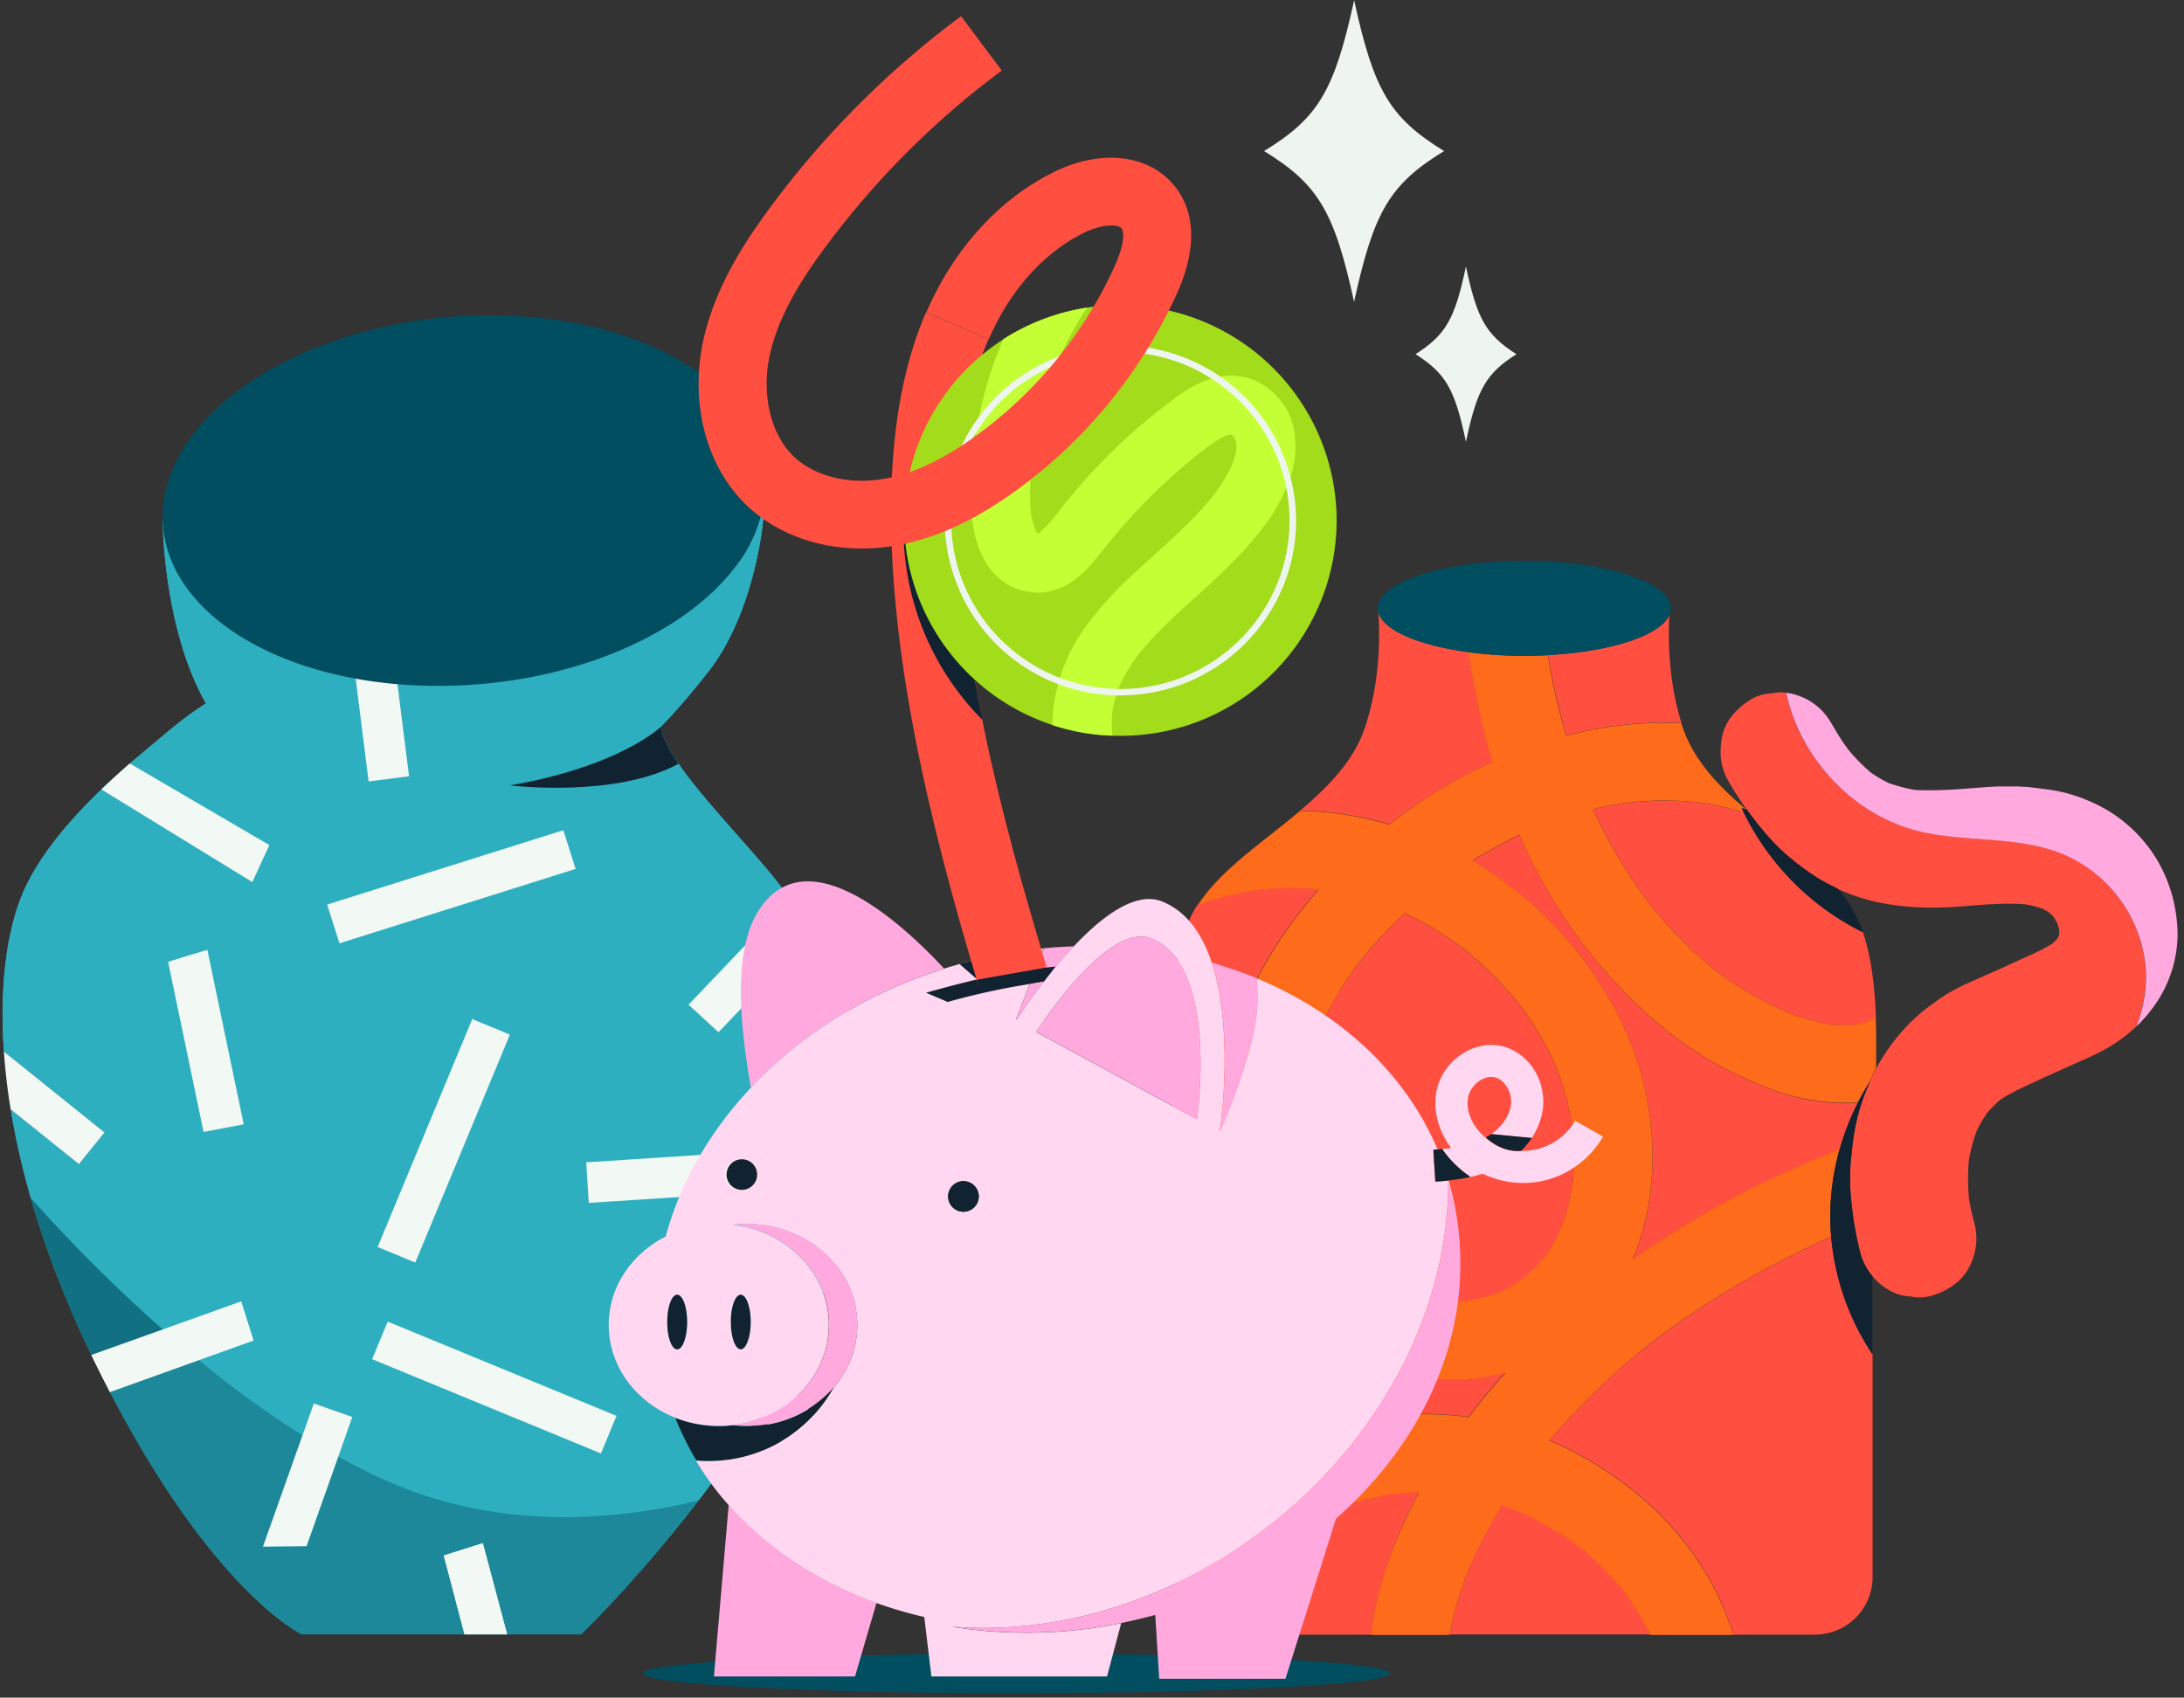 <svg viewBox="0 0 337 262" fill="none" xmlns="http://www.w3.org/2000/svg">
  <rect x="0" y="0" width="337" height="262" fill="#333333" stroke="none"/>
  <path d="M156.88 261.3c31.83 0 57.63-1.36 57.63-3.05 0-1.68-25.8-3.05-57.63-3.05-31.83 0-57.64 1.37-57.64 3.05 0 1.7 25.8 3.06 57.64 3.06Z" fill="#004E60"/>
  <g clip-path="url(#a)">
    <path d="M118.07 133.82c-5.78-6.9-15.41-16.51-16.1-21.66 0 0 3.28-3.26 7.5-8.72 6.02-7.8 8.77-20.65 8.6-29.17-.2-10.56-92.97 6-92.97 6s0 16.48 6.67 28.3c0 0-2.66 1.57-6.67 5-4.01 3.43-16.08 12.7-21.14 23.27C1.43 142.1-.2 150.81.6 162.28l15.53 12.48-3.96 4.88-10.52-8.46c1.81 11.15 5.77 24.25 12.89 38.82 17.27 35.36 32.04 42.22 32.04 42.22h43.08s28.94-27.8 39.28-57.66c10.34-29.86-.64-48.57-10.86-60.75Z" fill="#2EAFC0"/>
    <path d="M118.07 133.82c-5.78-6.9-15.41-16.51-16.1-21.66 0 0 3.28-3.26 7.5-8.72 6.02-7.8 8.77-20.65 8.6-29.17-.2-10.56-92.97 6-92.97 6s0 16.48 6.67 28.3c0 0-2.66 1.57-6.67 5-4.01 3.43-16.08 12.7-21.14 23.27C1.43 142.1-.2 150.81.6 162.28l15.53 12.48-3.96 4.88-10.52-8.46c1.81 11.15 5.77 24.25 12.89 38.82 17.27 35.36 32.04 42.22 32.04 42.22h43.08s28.94-27.8 39.28-57.66c10.34-29.86-.64-48.57-10.86-60.75Z" fill="#2EAFC0"/>
    <path d="m110.88 159.29 11.26-11.8a118.89 118.89 0 0 0-4.96-3.9l-10.94 11.46 4.64 4.26v-.02Zm-38.01-2.02-14.6 35.18 5.81 2.4 14.6-35.18-5.81-2.4Zm-56.74 17.5L.6 162.29c.2 2.8.53 5.78 1.04 8.9l10.53 8.46 3.96-4.88Zm21.47-1.27L32 146.6c-2.03.59-4.04 1.2-6.06 1.84l5.47 26.25 6.2-1.17v-.02h-.01Zm49.32-45.37L50.48 139.6l1.9 5.98 36.44-11.48-1.9-5.99Zm41.66 48.77-38.13 2.48.4 6.26 38.14-2.47-.4-6.26Zm-68.76 27.06-2.4 5.8 35.31 14.55 2.4-5.8-35.31-14.55Zm-2.94-83.36 6.24-.8-2.37-18.78a55.47 55.47 0 0 1-5.97 2.9l2.1 16.69Z" fill="#F2F8F3"/>
    <path opacity=".4" d="M59.47 228.45a95.97 95.97 0 0 1-7.27-3.66l-4.9 13.83-6.71.07 6.09-17.16a158.77 158.77 0 0 1-16.01-11.62l-13.7 4.91c16.2 31.18 29.62 37.41 29.62 37.41h43.07s8.63-8.29 18.14-20.67c-12.28 3.01-30.52 4.86-48.33-3.11Zm-34.35-23.26A244.76 244.76 0 0 1 4.75 184.9c2.15 7.48 5.2 15.6 9.36 24.23l11-3.94Z" fill="#004E60"/>
    <path d="M37.2 200.89v-.02l-12.08 4.32-11.01 3.93.43.9c.81 1.66 1.62 3.26 2.42 4.8l13.7-4.92 8.45-3.03-1.9-5.99Zm11.22 15.71-1.75 4.93-6.09 17.16 6.72-.07 4.9-13.82 2.16-6.12-5.94-2.08Zm20.06 23.46 3.2 12.17h6.57l-3.75-14.07-6.02 1.9Z" fill="#F2F8F3"/>
    <path d="m68.48 240.06 3.2 12.17h6.57l-3.75-14.07-6.02 1.9Z" fill="#F2F8F3"/>
    <path opacity=".4" d="M25.12 205.19A244.76 244.76 0 0 1 4.75 184.9c2.15 7.48 5.2 15.6 9.36 24.23l11-3.94Z" fill="#004E60"/>
    <path d="M37.2 200.89v-.02l-12.08 4.32-11.01 3.93.43.9c.81 1.66 1.62 3.26 2.42 4.8l13.7-4.92 8.45-3.03-1.9-5.99Z" fill="#F2F8F3"/>
    <path d="M67.62 105.85c6.53 0 12.87-.83 18.7-2.33a69.64 69.64 0 0 0 5.34-1.6c9.33-3.23 17-8.22 21.62-14.19a21.91 21.91 0 0 0 4.63-10.48c2.15-15.8-16.8-28.59-42.31-28.59-25.52 0-48.03 12.8-50.32 28.6-.48 3.4 0 6.67 1.35 9.7 4.86 11.02 20.85 18.89 40.96 18.89h.03Z" fill="#004E60"/>
    <path d="m41.58 130.43-21.55-12.6a112.9 112.9 0 0 0-4.39 4l23.29 14.3 2.64-5.7Z" fill="#F2F8F3"/>
    <path d="M104.7 117.87c-1.49-2.18-2.52-4.15-2.73-5.71 0 0-6.23 6.1-23.28 9.05 0 0 16.18 2 26.02-3.34Z" fill="#112231"/>
    <path d="m108.08 207.57 13.62 16.11a30.37 30.37 0 0 0 6.39-2.18l-15.2-17.97-4.82 4.04h.02Z" fill="#F2F8F3"/>
    <path d="m267.91 123.56.1.07-.1-.07Zm.79.69.1.09-.1-.1Zm-6.79-7.42.45.64-.45-.64ZM193 131.24c.3-.27.62-.5.93-.76l-.93.76Zm1.12-.91c.24-.19.48-.4.73-.58-.24.19-.48.4-.73.58Zm70.81-9.7c.11.1.22.24.33.35l-.33-.36Zm-83.49 123.8c0-.13-.02-.27-.04-.4 0 .13.02.27.04.4Zm.08.55-.08-.42c.02.15.04.28.08.42Zm78.81-131.03.3.65-.3-.65Zm3.11 4.97.37.47a8.95 8.95 0 0 1-.37-.47Zm.74.88c.12.12.25.25.36.4l-.36-.4Zm-3.36-4.85.31.6-.31-.6Zm.52.97c.1.18.22.39.35.57l-.35-.57Zm1.17 1.8.62.83c-.2-.28-.43-.55-.62-.83Zm-70.61 14.43 1.01-.84-1 .84Zm95.56 11.71Zm-27.26-30.24-.4-.99c.12.34.25.67.4.99Zm23.87 24.12-.48-.59.48.6Zm2.51 3.94Zm-1.97-3.23-.39-.5.4.5Zm.56.76-.26-.37.26.37Zm-19.2-17.49-.26-.26.26.26Zm-27.82 72.54a26.9 26.9 0 0 0 2.72-4.7c.82-2.13 1.4-4.34 1.75-6.58.34-3.04.32-6.1-.02-9.14a41.46 41.46 0 0 0-2.51-9.24 50.34 50.34 0 0 0-5.74-9.68 53.8 53.8 0 0 0-8.62-8.57c-2.81-2.1-5.8-3.9-8.95-5.4a72.44 72.44 0 0 0-6.99 7.54c-2.53 3.37-4.72 7-6.44 10.88a45.08 45.08 0 0 0-2.71 9.72c-.36 3.08-.36 6.2 0 9.3a37.12 37.12 0 0 0 2.16 7.95c.91 2 2 3.9 3.3 5.67a29.62 29.62 0 0 0 4.09 4.12 30.34 30.34 0 0 0 5.28 3.04c1.9.73 3.86 1.25 5.87 1.58 1.79.19 3.6.19 5.38.02a25.9 25.9 0 0 0 4.7-1.25 23.3 23.3 0 0 0 3.66-2.13 24.17 24.17 0 0 0 3.1-3.08l-.02-.05Zm5.41 44.32a49.32 49.32 0 0 0-9.22-5.36c-.84-.33-1.68-.63-2.53-.93a75.31 75.31 0 0 0-4.92 9.3c-1.4 3.44-2.5 7-3.2 10.66h30.94a39.8 39.8 0 0 0-4.04-6.66 45.6 45.6 0 0 0-7.06-7h.02Zm11.76-31.75c-5.9 4.6-11.35 9.75-16.2 15.45 11 4.73 20.76 13.04 25.96 23.9a47.64 47.64 0 0 1 2.42 6.09h12.53a8.9 8.9 0 0 0 8.92-8.88v-34.4a38.78 38.78 0 0 1-6.37-18.09 137.47 137.47 0 0 0-27.24 15.93h-.02Zm-38.04-81.77a73.33 73.33 0 0 1 13.02-7.47 121.83 121.83 0 0 1-3.7-16.95c-8-1.08-13.65-3.58-13.95-6.53 0 0 1.02 9.46-2.16 18.53-1.72 4.87-5.56 8.8-9.85 12.44 4.63.1 9.27.8 13.74 2.13.95-.74 1.91-1.46 2.9-2.17v.02Zm21.56-23.96c.75 4.19 1.68 8.34 2.85 12.44a57.38 57.38 0 0 1 17.78-1.95c-2.25-7.12-2.02-14.24-1.88-16.64-1.43 3.16-9.07 5.64-18.75 6.14Z" fill="#FF4F40"/>
    <path d="M217.75 218.26c2.92-.15 5.88 0 8.82.42 1.8-2.37 3.7-4.67 5.7-6.88a30.5 30.5 0 0 1-8.6 1.08c-5.03-.1-9.8-1.34-14.36-3.38a32.19 32.19 0 0 1-10.74-7.82 40.17 40.17 0 0 1-7.8-13.21 43.74 43.74 0 0 1-2.48-14.1c-.07-4.76.62-9.64 1.97-14.2 2.57-8.55 7.32-16.3 13.24-22.94-3.2-.28-6.43-.23-9.6.12a48.8 48.8 0 0 0-9.08 2.27c1.75-2.7 4.25-5.12 7.04-7.5-2.92 2.47-5.55 5.03-7.3 7.87-5.94 9.66-3.24 29.54-3.24 46.72v46.01a78.82 78.82 0 0 1 15.03-9.03c6.78-3.06 13.89-5.09 21.36-5.47l.03.03Zm1.26 12.01c-1.3.02-2.6.12-3.9.27a54.23 54.23 0 0 0-11.85 3.26 78.15 78.15 0 0 0-15.5 9.26 136.03 136.03 0 0 0-5.37 4.43 8.9 8.9 0 0 0 7.9 4.78h21.24c.13-1.02.3-2.04.48-3.06a64.67 64.67 0 0 1 7-18.94Zm68.45-86.39a40.38 40.38 0 0 1-18.4-18.52 52.26 52.26 0 0 0-6.5-1.47c-3.92-.45-7.87-.4-11.78.04-1.66.24-3.3.57-4.94.96a79.86 79.86 0 0 0 8.75 14.64A64.25 64.25 0 0 0 265 149.97a53.56 53.56 0 0 0 10.6 6.17 35.2 35.2 0 0 0 6.83 1.99c1.28.13 2.59.15 3.87.04.69-.13 1.38-.32 2.05-.56.37-.18.74-.4 1.1-.63.07 1.9.1 3.86.1 5.86.05-7.23-.36-13.9-2.1-18.97v.01Zm2.04 21c0-.67 0-1.32.02-1.97l-.01 1.97Zm-10.85 4.77a33.91 33.91 0 0 1-6.46-1.97 62.04 62.04 0 0 1-6.87-3.19c-8.21-4.5-15.02-10.96-20.7-18.32a82.4 82.4 0 0 1-10.15-17.3c-2.5 1.2-4.9 2.52-7.24 4a59.22 59.22 0 0 1 11.9 9.26c6.3 6.36 11.35 14.26 13.9 22.88 2.38 8.05 2.72 17.01.41 25.12-.4 1.44-.91 2.9-1.5 4.3a136.8 136.8 0 0 1 14.07-8.76 157.21 157.21 0 0 1 17.88-8.27 40.1 40.1 0 0 1 2.82-7.21c-2.68.2-5.41-.02-8.04-.52l-.02-.02Z" fill="#FF4F40"/>
    <path d="M239.12 222.26a111.21 111.21 0 0 1 16.2-15.45 138.5 138.5 0 0 1 27.24-15.93 37.9 37.9 0 0 1 1.3-13.52c-6.12 2.4-12.1 5.14-17.87 8.28a141.05 141.05 0 0 0-14.07 8.75c.6-1.41 1.1-2.84 1.5-4.3 2.31-8.1 1.98-17.08-.4-25.12-2.55-8.6-7.6-16.5-13.91-22.88a58.66 58.66 0 0 0-11.9-9.26 73.59 73.59 0 0 1 7.24-4 82.4 82.4 0 0 0 10.15 17.3c5.68 7.34 12.5 13.81 20.7 18.32a66.32 66.32 0 0 0 6.88 3.2 34.4 34.4 0 0 0 6.46 1.96c2.62.5 5.36.72 8.04.52a41.4 41.4 0 0 1 1.8-3.16c.32-.72.65-1.4 1-2.11v-.02l.02-1.96v-.06c0-2 0-3.97-.09-5.86-.35.22-.73.43-1.1.63-.67.24-1.36.41-2.05.56-1.28.11-2.58.1-3.87-.04a34.87 34.87 0 0 1-6.83-1.98 54.47 54.47 0 0 1-10.6-6.18 64.31 64.31 0 0 1-10.4-10.44 79.22 79.22 0 0 1-8.75-14.63c1.62-.4 3.27-.7 4.93-.97 3.93-.46 7.88-.48 11.79-.04 2.2.34 4.37.84 6.5 1.47-.1-.2-.21-.4-.3-.62l.8.27-.75-.63-.1-.1c-.25-.2-.47-.4-.7-.61-.04-.02-.05-.06-.1-.07-.66-.6-1.31-1.2-1.93-1.84l-.26-.26-.45-.47c-.11-.1-.22-.23-.33-.35-.13-.15-.27-.3-.4-.42-.1-.13-.24-.26-.35-.4l-.35-.42a7.67 7.67 0 0 1-.37-.46l-.3-.37c-.2-.28-.43-.56-.62-.84l-.16-.24-.45-.64-.23-.36-.35-.57c-.07-.13-.15-.24-.2-.37-.12-.18-.21-.39-.32-.6l-.19-.36-.3-.65-.15-.32-.39-.98c-.11-.35-.24-.68-.33-1.04a57.9 57.9 0 0 0-17.78 1.95c-1.2-4.08-2.13-8.25-2.85-12.44a66.12 66.12 0 0 1-12.25-.46c.87 5.72 2.05 11.4 3.7 16.94-.23.1-.45.21-.69.3a72.36 72.36 0 0 0-12.32 7.18c-.99.7-1.96 1.43-2.91 2.17a51.64 51.64 0 0 0-13.74-2.13c-1.88 1.6-3.86 3.13-5.77 4.65-.24.19-.48.39-.73.57l-.18.16-.93.75-.1.08-1 .83c-2.8 2.36-5.3 4.79-7.04 7.5a49.36 49.36 0 0 1 9.07-2.27c3.18-.37 6.4-.42 9.6-.13-5.91 6.66-10.66 14.4-13.23 22.95a46.96 46.96 0 0 0-1.97 14.2 43.4 43.4 0 0 0 2.47 14.1c1.79 4.9 4.3 9.3 7.8 13.2a32.91 32.91 0 0 0 10.75 7.83 36.57 36.57 0 0 0 14.36 3.38c2.92.05 5.8-.32 8.6-1.08-1.97 2.2-3.9 4.5-5.7 6.88a45.5 45.5 0 0 0-8.83-.42c-7.46.38-14.58 2.4-21.35 5.47a80.14 80.14 0 0 0-15.03 9.03v11.28c0 .13.02.26.04.39v.13l.07.42v.06c.17.87.47 1.68.86 2.45 1.75-1.53 3.54-3 5.36-4.44a76.5 76.5 0 0 1 15.51-9.25 53.54 53.54 0 0 1 11.84-3.26 42.8 42.8 0 0 1 3.91-.27c-3.22 5.92-5.77 12.34-7 18.94-.18 1-.35 2.02-.48 3.06h12.16a54.84 54.84 0 0 1 3.2-10.66 76.5 76.5 0 0 1 4.92-9.3c.86.28 1.7.6 2.53.93a49.04 49.04 0 0 1 9.22 5.36 45.85 45.85 0 0 1 7.06 7.01c1.54 2.1 2.9 4.32 4.03 6.66h12.85a47.93 47.93 0 0 0-2.42-6.08c-5.21-10.87-14.95-19.18-25.95-23.91l.01-.06Zm-12.4-21.53c-1.78.17-3.6.15-5.38-.02a30.46 30.46 0 0 1-5.86-1.58 30.6 30.6 0 0 1-5.3-3.04 28.57 28.57 0 0 1-4.09-4.11 33.25 33.25 0 0 1-3.3-5.68 36.83 36.83 0 0 1-2.15-7.96 41.9 41.9 0 0 1 0-9.29 44.12 44.12 0 0 1 2.71-9.72 56.93 56.93 0 0 1 6.45-10.88 68.94 68.94 0 0 1 6.98-7.53 53.47 53.47 0 0 1 8.95 5.4 54.38 54.38 0 0 1 8.62 8.56c2.26 3 4.21 6.25 5.74 9.68a41.92 41.92 0 0 1 2.51 9.24c.36 3.04.38 6.1.02 9.14a33.59 33.59 0 0 1-1.75 6.59 26.9 26.9 0 0 1-2.72 4.69 24.05 24.05 0 0 1-3.09 3.08 23.17 23.17 0 0 1-3.66 2.13c-1.53.58-3.1.98-4.7 1.25l.02.05Z" fill="#FE6B1B"/>
    <path d="m307.25 121.42.41-.01-.4.01Zm-1.12.06c.1 0 .2 0 .3-.02-.1 0-.2 0-.3.02Zm24.84 27.02a21.14 21.14 0 0 0-12.77-16.75c-7.02-2.84-15.03-1.68-22.38-3.56-10.04-2.54-18.1-11.26-20.26-21.3a7.02 7.02 0 0 0-2.23.12c-1.21.06-2.35.4-3.39 1.08-1.94 1.24-3.65 3.1-4.17 5.41l-.06.27a12.1 12.1 0 0 0-.2 2.85c.05.74.18 1.49.42 2.21l.15.43c.12.27.23.55.37.83l.23.41c.22.39.44.78.69 1.17.2.33.4.68.63 1.02l.07.1c.49.75.97 1.5 1.5 2.22a47.2 47.2 0 0 0 3.74 4.65c.87.97 1.82 1.88 2.82 2.7a38.9 38.9 0 0 0 4.73 3.42 30.28 30.28 0 0 0 8.27 3.32l.47.11c.8.17 1.61.32 2.41.43 3.4.5 6.78.54 10.21.28 3.44-.26 6.9-.63 10.35-.35.86.16 1.72.37 2.53.64.4.2.77.41 1.14.65l.62.61c.22.36.42.7.61 1.06.11.34.2.69.28 1.04v.57l-.1.37c-.07.13-.14.28-.23.41l-.68.67c-1.13.72-2.32 1.3-3.55 1.85l-5.01 2.28c-1.27.58-2.57 1.12-3.86 1.71l-.67.3c-.15.07-.3.15-.44.2l-.73.35-.34.17-.84.45-.26.15c-.32.18-.63.35-.93.55a.68.68 0 0 0-.18.13c-.32.2-.66.41-.96.63-.18.15-.39.28-.57.43a26.88 26.88 0 0 0-4.75 4.21 30.09 30.09 0 0 0-4.1 5.82c0 .04-.04.08-.05.12-.36.68-.7 1.39-1 2.11 0 0 .01-.04.03-.05a31.64 31.64 0 0 0-2.72 10.12l-.18 1.74a31.5 31.5 0 0 0-.15 3.06v.76c.02.76.07 1.53.15 2.3.06.69.15 1.36.22 2.04.1.8.2 1.58.36 2.38.24 1.4.53 2.8.9 4.17a9.1 9.1 0 0 0 1.83 3.4c.68.8 1.48 1.5 2.35 2.01a6.74 6.74 0 0 0 3.39 1.08 6.7 6.7 0 0 0 3.63-.17c2.2-.7 4.32-2.06 5.44-4.15a9.38 9.38 0 0 0 .91-6.98 34.5 34.5 0 0 1-.82-3.64 31.73 31.73 0 0 1-.03-6.14c.28-1.5.67-2.98 1.19-4.43.48-1 1.04-1.94 1.68-2.87l.93-1c.3-.3.61-.6.93-.87l.01-.02c.13-.1.25-.16.37-.24 1.3-.83 2.69-1.5 4.1-2.15 2.08-.97 4.19-1.93 6.3-2.87 1.9-.88 3.89-1.66 5.7-2.7a23.98 23.98 0 0 0 4.57-3.37 20.47 20.47 0 0 0 1.38-9.9v-.06Zm-18.93-27.1c.13 0 .26 0 .4.02l-.4-.01Z" fill="#FF4F40"/>
    <path d="M284.3 114.43c.05.1.12.19.18.28l-.19-.28Zm-7.97-7.41c.2.03.43.09.63.16-.2-.07-.43-.1-.63-.17Zm7.13 6.12Zm-1.06-1.79c.22.4.46.78.68 1.17l-.69-1.17Zm-6.84-4.47Z" fill="#FF4F40"/>
    <path d="M287.1 193.53a44.97 44.97 0 0 1-.9-4.17c-.14-.78-.25-1.58-.36-2.37a49.02 49.02 0 0 1-.37-4.34v-.76c0-1.02.03-2.04.14-3.06l.19-1.74c.22-1.88.54-3.77 1.04-5.57a36.4 36.4 0 0 1 1.68-4.56l-.04.06a38.83 38.83 0 0 0-6.07 21.3 38.66 38.66 0 0 0 6.5 20.68v-12.07a9.35 9.35 0 0 1-1.83-3.41l.02.01Zm-18.06-68.19a40.4 40.4 0 0 0 18.4 18.53c-.24-.7-.5-1.38-.8-2.02-.02-.06-.06-.11-.1-.19a35.36 35.36 0 0 0-.88-1.67c-.16-.28-.34-.53-.51-.81l-.26-.37-.28-.4c-.13-.16-.27-.32-.4-.5l-.16-.2-.49-.59c-.93-.43-1.82-.9-2.68-1.39a38.98 38.98 0 0 1-4.73-3.43c-1-.82-1.95-1.73-2.83-2.7a48.06 48.06 0 0 1-3.74-4.64l-.8-.27.3.62-.04.03Z" fill="#112231"/>
    <path d="M226.57 100.63a66.34 66.34 0 0 0 12.25.47c9.69-.5 17.32-3 18.75-6.14.17-.35.25-.7.25-1.08 0-4.04-10.13-7.32-22.6-7.32-12.48 0-22.61 3.28-22.61 7.32v.24c.28 2.95 5.96 5.45 13.95 6.53l.01-.02Z" fill="#004E60"/>
    <path d="M335.98 143.42a22.9 22.9 0 0 0-3.1-10.66 22.4 22.4 0 0 0-7.75-7.75 26.15 26.15 0 0 0-5.53-2.4c-1.94-.6-3.97-.83-6-1.07-.39-.06-.78-.1-1.17-.11-.13 0-.26 0-.4-.02-.25 0-.53-.04-.8-.04h-2.8c-.27 0-.5 0-.77.04-.13 0-.26 0-.4.02-.28 0-.56.03-.84.05-.1 0-.21 0-.3.02l-3.95.3c-.35.01-.7.05-1.06.07h-.2l-.94.05h-.26c-.3 0-.6.02-.9.04h-1.43l-.87-.01h-.24c-.32 0-.64-.04-.93-.06-1.33-.24-2.63-.6-3.9-1.04-.95-.46-1.88-1-2.75-1.61a28.62 28.62 0 0 1-3.58-3.66l-.61-.87-.19-.27-.5-.78a8.05 8.05 0 0 1-.32-.52c-.13-.21-.26-.41-.37-.62l-.69-1.16a9.33 9.33 0 0 0-5.44-4.16c-.2-.07-.42-.11-.63-.17-.04 0-.07 0-.13-.02a8.2 8.2 0 0 0-.63-.09c2.16 10.03 10.22 18.75 20.25 21.31 7.34 1.85 15.36.7 22.38 3.56A21.1 21.1 0 0 1 331 148.54c.4 3.36-.13 6.77-1.37 9.9.65-.63 1.26-1.28 1.84-1.98l.07-.1a15 15 0 0 0 .76-.98 19.19 19.19 0 0 0 3.7-11.93l-.03-.03h.01Zm-190.29 6.07c-6.48-6.98-21.32-20.63-28.7-8.85-4.3 6.86-2.4 19.75-1.13 27.23 7.61-8.11 17.84-14.62 29.83-18.4v.02Zm-33.25 82.75-2.28 26.49h21.77l3.33-11.38c-9.03-3.24-16.9-8.42-22.82-15.13v.02Z" fill="#FFA9DF"/>
    <path d="m189.77 149.45.69.24-.7-.24Zm1.23.42c.22.08.44.17.67.24-.23-.07-.45-.16-.67-.24Zm-27.97-3.69Zm25.5 2.86Zm3.67 1.28c.23.07.43.17.65.24-.22-.1-.42-.17-.65-.24Z" fill="#FFD7F0"/>
    <path d="M119.36 223.12a22.45 22.45 0 0 0 9.31-8.98 17.55 17.55 0 0 1-13.33 5.95c-.74 0-1.47-.05-2.2-.13a18.32 18.32 0 0 1-8.94-1.15c.92 2.3 2 4.51 3.27 6.6 4.1.34 8.27-.44 11.94-2.3h-.04Z" fill="#112231"/>
    <path d="m235.57 176.7-.34.38.34-.39Zm-11.38 5.4c-.13 0-.24.05-.35.05.1 0 .24-.04.35-.04Zm2.75-.47a2.4 2.4 0 0 1-.37.07c.13-.02.25-.06.38-.07Zm9.41-6.01Z" fill="#FFD7F0"/>
    <path d="M243.05 172.97a9.44 9.44 0 0 1-8.36 4.65h.11c-1.62.15-3.57-.28-5.58-2.06-.11-.1-.23-.18-.34-.3-1.82-1.65-2.77-4.06-2.32-6 .37-1.67 2.03-3.06 3.53-3.06.16 0 .3 0 .45.04 1.6.31 2.85 2.35 2.6 4.26-.2 1.67-1.35 3.34-3.04 4.53l6.25.61c.91-1.39 1.5-2.91 1.72-4.5.57-4.53-2.37-8.91-6.56-9.74-4.23-.86-8.82 2.33-9.81 6.8-.65 2.99.2 6.3 2.22 8.98-.47.07-.93.11-1.38.17a17.25 17.25 0 0 0 4.37 4.3c.62-.15 1.25-.32 1.86-.52a14.46 14.46 0 0 0 8.53 1.26c4.21-.68 7.95-3.3 10.06-6.99l-4.32-2.43h.02Zm-17.81 8.99-.37.06.37-.06Z" fill="#FFD7F0"/>
    <path d="m235.12 177.17-.4.43c.15-.15.28-.28.4-.43Zm-9.02 4.64c-.14.02-.29.06-.42.07.13-.01.28-.05.41-.07Zm-4.63.56-.3-4.73.06-.2c.19 0 .4-.03.6-.05-5.07-11.94-15.2-21.12-27.88-26.39.06 1.08.08 2.19.08 3.3 0 7.42-5.75 20.24-5.75 20.24l-.06-.11h.02s2.27-15.16-1.25-25.84l1.13.34-1.13-.34c-1.44-4.34-3.82-7.94-7.71-9.48-4.06-1.6-9.24 2.32-13.59 6.94a11.7 11.7 0 0 0-.02 0 72.21 72.21 0 0 0-4.6 5.41 87.76 87.76 0 0 0-4.11 5.77l-.19.11 4.26-10.98 1.78-.15a75.04 75.04 0 0 0-17.13 3.28c-12.01 3.77-22.24 10.3-29.83 18.4-6.35 6.77-10.9 14.64-13.13 22.94-5.25 2.66-8.79 7.78-8.79 13.65 0 6.4 4.21 11.9 10.24 14.3a18.4 18.4 0 0 0 8.94 1.15c8.34-.98 14.78-7.53 14.78-15.45 0-7.92-6.44-14.47-14.78-15.45.73-.1 1.45-.13 2.2-.13 9.38 0 16.97 6.98 16.97 15.6 0 3.63-1.36 7-3.64 9.64a22.2 22.2 0 0 1-9.31 8.98 22.48 22.48 0 0 1-11.94 2.3 44.89 44.89 0 0 0 5 6.82c5.91 6.7 13.8 11.87 22.83 15.14a64.4 64.4 0 0 0 7.4 2.17l1.1 9.18h27.1l2.19-8.24a72.32 72.32 0 0 1-26.15.56c15.59 1.24 32.68-3.49 47.45-14.43 18.78-13.95 29.14-34.53 29.15-53.93a43.42 43.42 0 0 1 1.83 12.46c.06-3.95-.43-7.92-1.47-11.86l-.3-1.07c-.73.07-1.42.13-2.07.17l.02-.04v.02Zm-43.86-37.54c10.61 4.17 7.07 27.9 7.07 27.9l-24.78-13.47s10.88-17.1 17.7-14.43Zm-26.57 39.82a2.36 2.36 0 0 1-4.73 0 2.36 2.36 0 0 1 4.73 0Zm-48.07 19.38c0-2.33.69-4.2 1.53-4.2.83 0 1.52 1.88 1.52 4.2 0 2.32-.69 4.22-1.52 4.22-.84 0-1.53-1.9-1.53-4.22Zm11.34-4.2c.83 0 1.52 1.88 1.52 4.2 0 2.32-.69 4.22-1.52 4.22-.84 0-1.53-1.9-1.53-4.22s.69-4.2 1.53-4.2Zm.16-16.2a2.36 2.36 0 1 1 0-4.7 2.36 2.36 0 0 1 0 4.7Z" fill="#FFD7F0"/>
    <path d="m222.55 177.32-.67.06h-.05c-.21 0-.41.04-.6.04l-.05.2.3 4.73a51.8 51.8 0 0 0 2.34-.2c.11 0 .24-.04.35-.04l.65-.1.37-.05c.16-.02.3-.06.45-.07.13-.02.28-.06.41-.07l.48-.12c.13-.01.25-.05.37-.07a16.62 16.62 0 0 1-4.37-4.3h.02Zm7.55-2.29c-.14.09-.27.18-.42.26-.15.09-.28.16-.42.26 2 1.78 3.95 2.2 5.58 2.06h-.1l.4-.43.1-.11.33-.4.06-.05c.26-.33.52-.66.74-1l-6.25-.6h-.02Z" fill="#112231"/>
    <path d="M223.48 182.66c0 19.4-10.35 40-29.15 53.94-14.75 10.94-31.86 15.67-47.45 14.43a72.32 72.32 0 0 0 26.15-.56c1.2-.24 2.4-.52 3.6-.82.55-.13 1.09-.28 1.63-.42l.61 9.86h19.48l7.8-24.72c12.05-10.57 19.21-24.72 19.18-39.26 0-3.73-.48-7.48-1.47-11.18l-.36-1.28-.01.01Zm-66.69-25.33.18-.11c.4-.61 1.94-2.95 4.12-5.77-.7.1-1.43.2-2.14.32l-2.16 5.54v.02Zm2.74-7.01c.93-.15 1.86-.28 2.8-.4a62.46 62.46 0 0 1 3.36-3.86c-.28 0-.56 0-.84.03h-.18a44 44 0 0 0-1.62.1h-.19c-.6.04-1.17.1-1.77.15l-1.54 3.97-.02.01Zm-30.87 63.8a14.79 14.79 0 0 0 3.64-9.64c0-8.6-7.6-15.6-16.98-15.6-.74 0-1.47.06-2.2.13 8.35.98 14.8 7.53 14.8 15.45 0 7.92-6.45 14.47-14.8 15.45.74.1 1.46.13 2.2.13a17.5 17.5 0 0 0 13.34-5.95v.03Zm59.58-39.69h-.02l.06.1s5.75-12.82 5.75-20.24c0-1.11-.04-2.22-.07-3.3a16.5 16.5 0 0 0-1.73-.67l-.54-.2-.67-.24-.54-.19-.7-.24a99 99 0 0 0-1.22-.4c-.13-.04-.27-.08-.41-.14l-1.14-.33c3.52 10.68 1.25 25.86 1.25 25.86h-.02v-.01Z" fill="#FFA9DF"/>
    <path d="M104.49 208.24c.84 0 1.53-1.88 1.53-4.21s-.68-4.21-1.53-4.21-1.53 1.88-1.53 4.21.68 4.21 1.53 4.21Zm9.81 0c.84 0 1.53-1.88 1.53-4.21s-.69-4.21-1.53-4.21c-.85 0-1.53 1.88-1.53 4.21s.68 4.21 1.53 4.21Zm.17-24.61a2.36 2.36 0 1 0-2.36-2.35c0 1.3 1.05 2.35 2.36 2.35Zm34.18 3.37c1.3 0 2.37-1.05 2.37-2.35a2.36 2.36 0 0 0-4.73 0c0 1.3 1.06 2.35 2.36 2.35Zm-5.77-33.8 3.36 1.43a110 110 0 0 1 12.15-2.69c.94-.15 1.72-.35 2.69-.47l1.8-2.31c-1.23.17-2.93.22-4.17.42-5.68.89-10.75 2.22-15.8 3.62h-.03Z" fill="#112231"/>
    <path d="m159.9 159.24 24.78 13.47s3.54-23.72-7.07-27.9c-6.84-2.67-17.7 14.43-17.7 14.43Z" fill="#FFA9DF"/>
    <path d="m148.04 148.76 2.72 2.37.15-3.11-2.87.74Z" fill="#112231"/>
    <path d="M151.03 152.26c-7.34-24.35-14.14-51.68-13.49-76.52.3-10.88 2.05-19.9 5.34-27.54l9.65 4.14c-2.77 6.4-4.25 14.15-4.5 23.68-.64 23.28 6.38 49.78 13.48 73.28l-10.76 1.89.29 1.07Z" fill="#FF4F40"/>
    <path d="M151.6 111.1a183.63 183.63 0 0 1-2.6-15.66l-5.91-14.1-3.63 2.27a41.9 41.9 0 0 0 12.14 27.5v-.01Z" fill="#112231"/>
    <path d="M172.88 113.56a33.3 33.3 0 0 0 33.37-33.24 33.3 33.3 0 0 0-33.37-33.23 33.3 33.3 0 0 0-33.37 33.23 33.3 33.3 0 0 0 33.37 33.24Z" fill="#A3DC1A"/>
    <path d="M199.82 67.18c-.23-1.73-.8-3.45-1.86-4.86-.38-.5-.75-1-1.18-1.45a11 11 0 0 0-1.54-1.26 9.02 9.02 0 0 0-2.55-1.24c-.47-.15-.95-.2-1.45-.28a8.01 8.01 0 0 0-1.7-.11c-1.07.07-2.16.24-3.16.61a19.8 19.8 0 0 0-4.84 2.67c-1.45 1.1-2.9 2.21-4.3 3.36a88.75 88.75 0 0 0-14.13 14.65c-.77.98-1.57 1.93-2.5 2.76-.15.12-.32.21-.48.3 0-.02-.04-.04-.06-.06a5.01 5.01 0 0 1-.39-.68 14.7 14.7 0 0 1-.61-2.36 35.64 35.64 0 0 1-.08-4.67c.06-1.65.19-3.32.4-4.97a57.38 57.38 0 0 1 3.74-13.6 58.7 58.7 0 0 1 4.6-8.51 33.44 33.44 0 0 0-12.93 4.88 61.36 61.36 0 0 0-4.9 26.58c.21 2.72.8 5.61 2.28 7.95a9.64 9.64 0 0 0 3.72 3.56c1.23.58 2.18.84 3.54.98 1 .11 2.03-.01 3-.28 3.7-1.02 6.05-4.06 8.29-6.95-.24.32-.49.61-.71.93a89.4 89.4 0 0 1 15.75-15.73c1.04-.78 2.1-1.54 3.28-2.12.24-.07.48-.15.74-.2h.25l.07.04.24.24c.1.15.19.3.26.44.07.2.13.41.17.63v1.02c-.15.76-.37 1.53-.65 2.25a28 28 0 0 1-2.87 4.73c-2.74 3.45-6.03 6.4-9.3 9.35-1.7 1.52-3.4 3.05-5.02 4.65a55.02 55.02 0 0 0-5.04 5.79 26.32 26.32 0 0 0-5.44 14.13c-.04.52-.04 1.04-.04 1.56a33.7 33.7 0 0 0 9.24 1.63 18.92 18.92 0 0 1 0-3.82c.22-1.3.6-2.58 1.06-3.8.78-1.7 1.77-3.32 2.88-4.84 2.78-3.47 6.13-6.44 9.42-9.4 3.7-3.34 7.26-6.74 10.23-10.76a26.2 26.2 0 0 0 4-7.66c.62-1.97.8-4.05.52-6.09h.06-.01Z" fill="#C3FF34"/>
    <path d="M172.88 107.33a27.09 27.09 0 0 1-27.11-27 27.09 27.09 0 0 1 27.11-27.01 27.09 27.09 0 0 1 27.11 27c0 14.9-12.16 27-27.11 27Zm0-53a26.08 26.08 0 0 0-26.1 26c0 14.33 11.7 26 26.1 26 14.4 0 26.1-11.67 26.1-26 0-14.34-11.7-26-26.1-26Z" fill="#EEF5EF"/>
    <path d="M132.94 84.65c-6.8 0-13.16-2.34-17.65-6.59-6.15-5.82-8.77-15.35-6.9-24.87 1.7-8.58 6.55-15.91 10.57-21.33A141.28 141.28 0 0 1 148.3 2.5l6.28 8.39a130.77 130.77 0 0 0-27.17 27.17c-3.37 4.54-7.41 10.6-8.72 17.15-1.17 5.96.32 11.97 3.84 15.29 3.07 2.9 8.17 4.26 13.31 3.48 4.66-.68 9.5-2.9 14.84-6.79a66.12 66.12 0 0 0 21.3-26.07c1.46-3.2 1.57-5.29 1.06-5.9-.52-.63-2.94-.67-5.7.67-6.23 3.04-11.48 8.87-14.76 16.45l-9.64-4.14c4.26-9.86 11.3-17.56 19.79-21.7 7.2-3.5 14.41-2.68 18.38 2.05 2.4 2.87 4.41 8.12.44 16.87a76.52 76.52 0 0 1-24.67 30.22c-6.73 4.9-13.1 7.73-19.47 8.68a30.1 30.1 0 0 1-4.45.33h-.02Z" fill="#FF4F40"/>
    <path d="M222.83 23.31c-8.36 5.12-10.84 9.28-13.89 23.28-3.05-14-5.55-18.15-13.89-23.28 8.36-5.11 10.84-9.27 13.9-23.27 3.05 14 5.54 18.15 13.88 23.27Zm11.16 31.35c-4.68 2.98-6.08 5.4-7.79 13.53-1.71-8.14-3.1-10.55-7.78-13.53 4.67-2.99 6.07-5.4 7.78-13.54 1.72 8.14 3.11 10.55 7.79 13.54Z" fill="#EEF5EF"/>
  </g>
  <defs>
    <clipPath id="a">
      <path fill="#fff" d="M.4.04h335.63V259.1H.4z"/>
    </clipPath>
  </defs>
</svg>